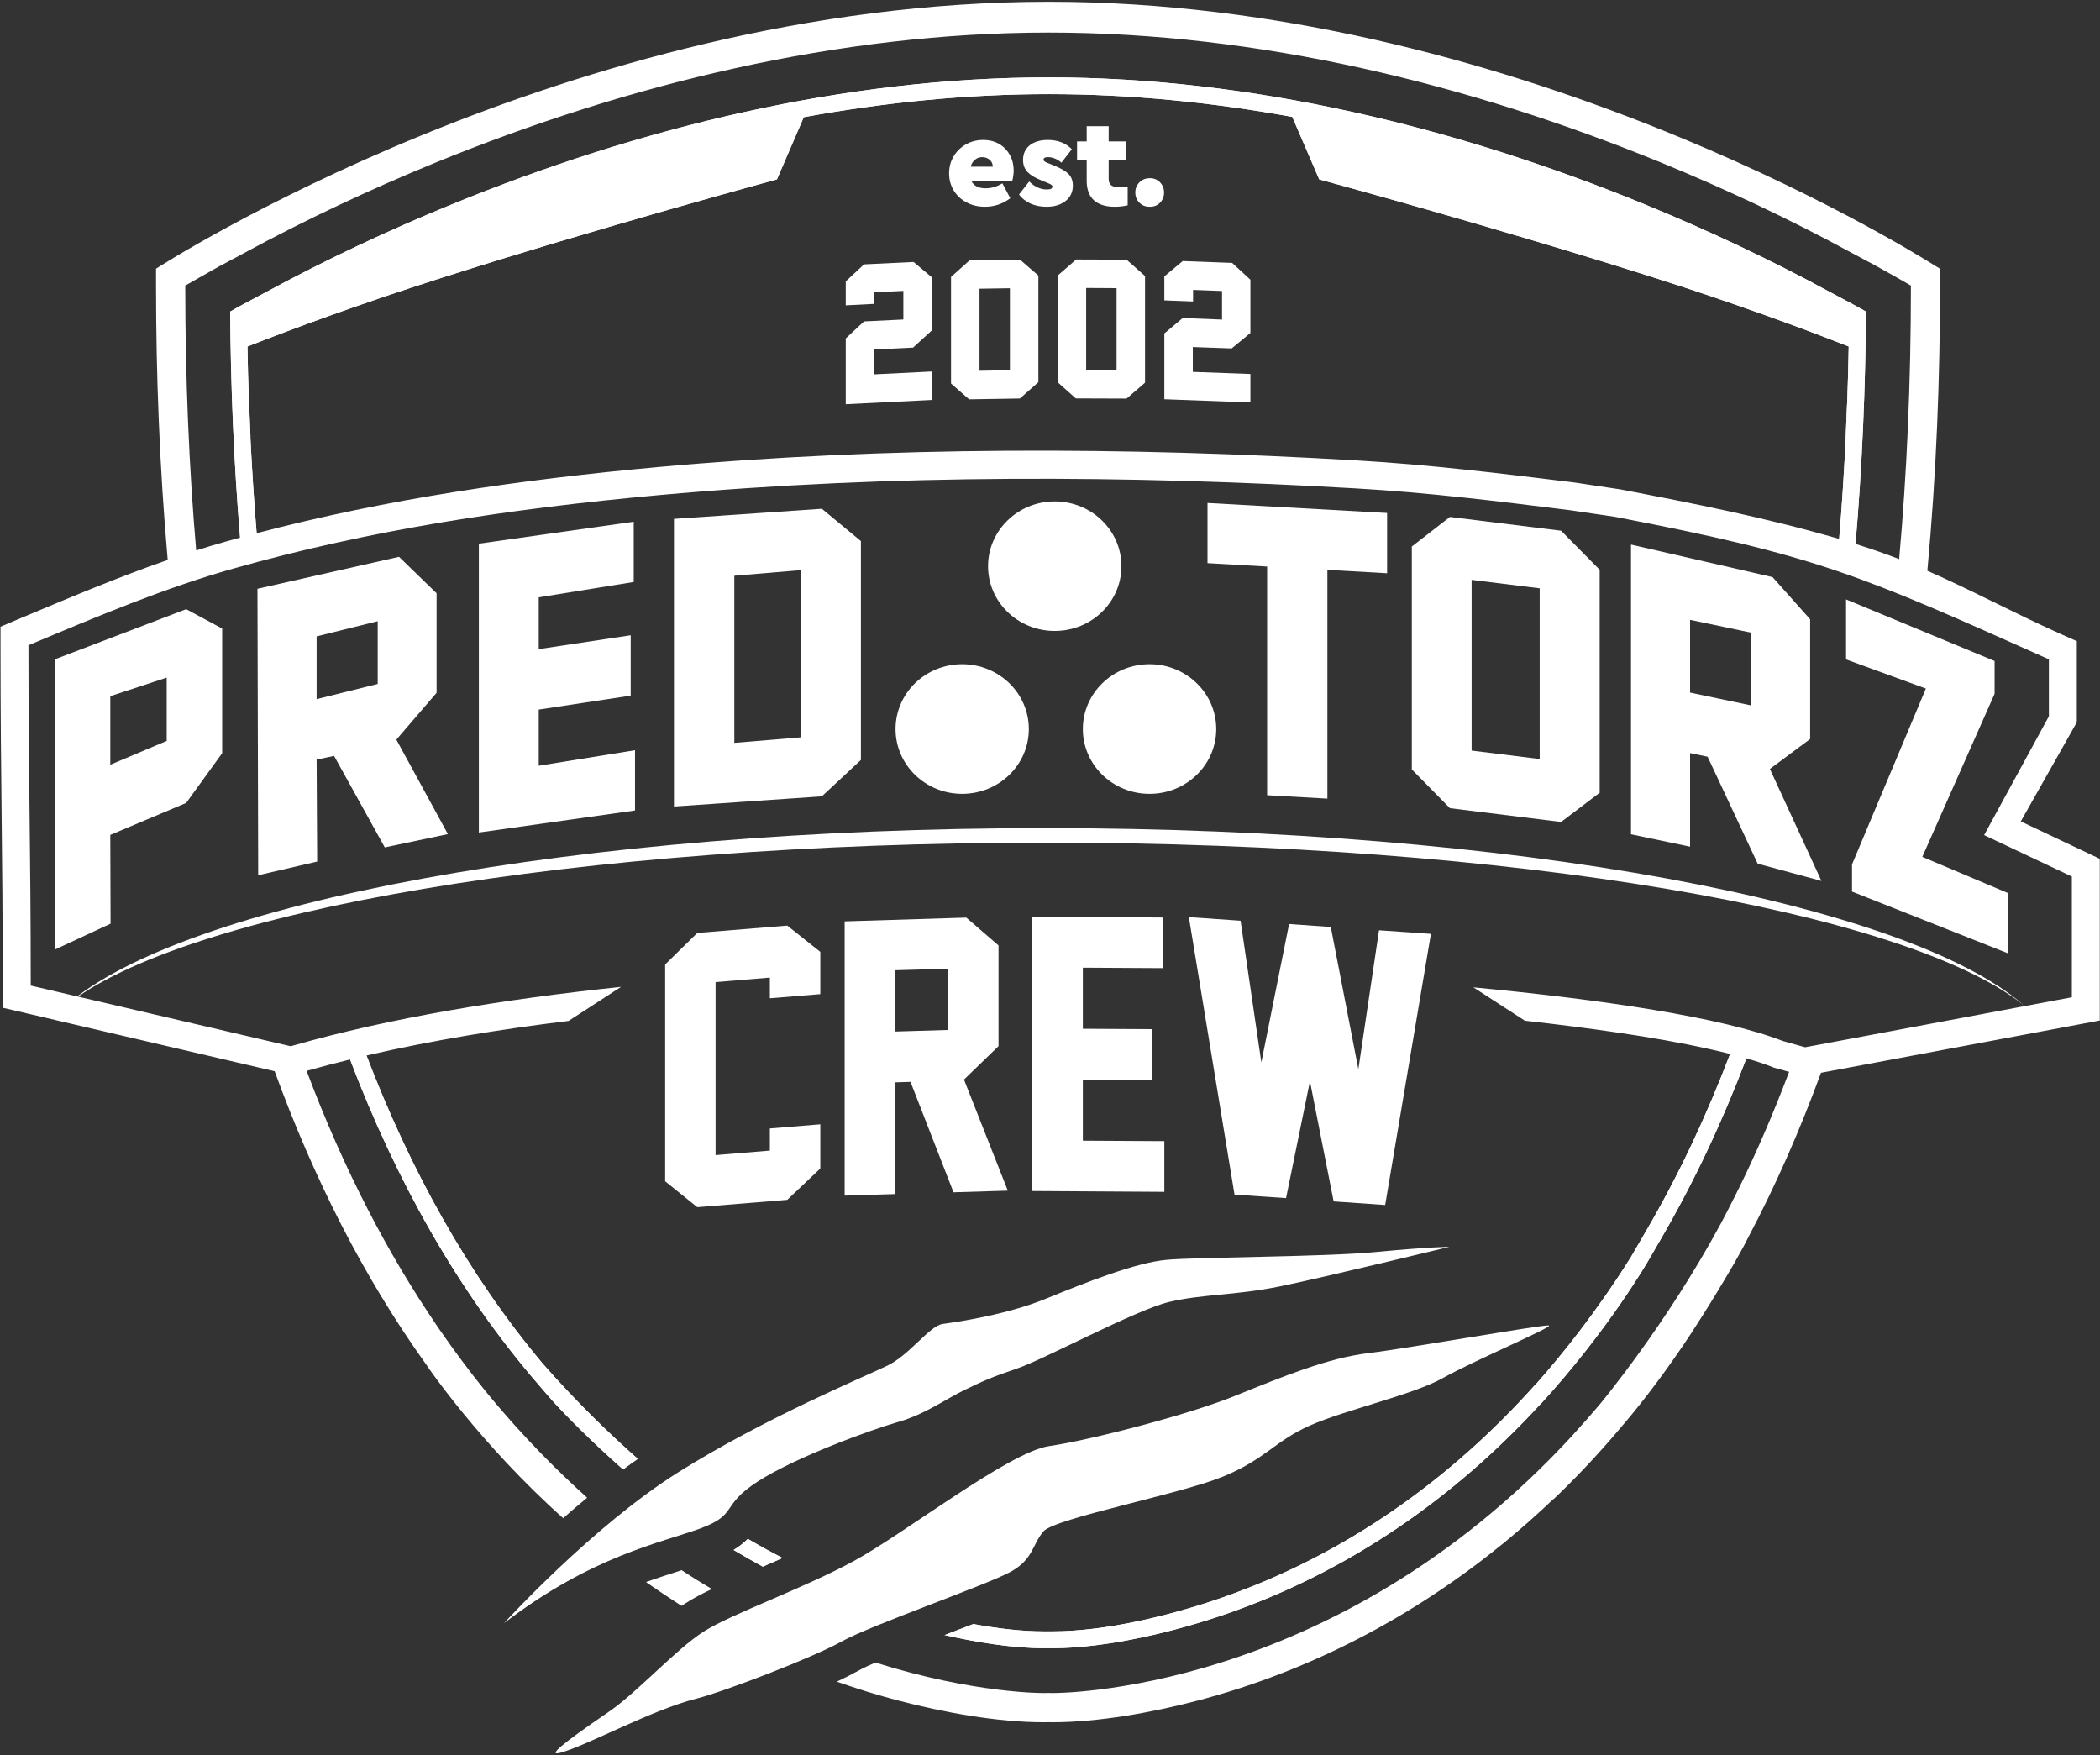 <?xml version="1.0" encoding="UTF-8"?> <svg xmlns="http://www.w3.org/2000/svg" width="864" height="722" viewBox="0 0 864 722" fill="none"><rect x="0" y="0" width="864" height="722" fill="#333333" stroke="none"/><path fill-rule="evenodd" clip-rule="evenodd" d="M429.982 340.662C622.738 340.662 784.917 371.579 832.728 413.607C784.917 375.018 622.738 346.634 429.982 346.634C237.226 346.634 75.009 375.018 27.198 413.607C75.009 371.579 237.226 340.662 429.982 340.662Z" fill="white"></path><path d="M588.722 384.165L569.9 495.699L548.697 494.225L538.946 444.788L529.119 492.864L507.916 491.428L489.132 377.286L510.41 378.76L518.952 437.04L530.366 380.121L547.525 381.33L558.864 439.837L567.368 382.691L588.722 384.165Z" fill="white"></path><path d="M479.04 490.294L424.691 489.953V377.097L478.625 377.437V398.262L445.516 398.073V423.207L474.014 423.358V444.297L445.516 444.108V469.242L479.04 469.431V490.294Z" fill="white"></path><path d="M414.637 489.802L392.3 490.482L374.612 445.053L368.413 445.242V491.201L347.513 491.843V379.024L397.554 377.475L410.82 388.927V430.35L396.609 444.108L414.637 489.802ZM368.413 424.341L390.032 423.698V398.489L368.413 399.131V424.341Z" fill="white"></path><path d="M395.853 273.235C380.735 273.235 368.451 285.179 368.451 299.919C368.451 314.621 380.735 326.564 395.853 326.564C411.009 326.564 423.292 314.621 423.292 299.919C423.292 285.179 411.009 273.235 395.853 273.235Z" fill="white"></path><path d="M433.95 206.262C418.795 206.262 406.511 218.205 406.511 232.907C406.511 247.648 418.795 259.553 433.95 259.553C449.106 259.553 461.39 247.648 461.39 232.907C461.39 218.205 449.106 206.262 433.95 206.262Z" fill="white"></path><path d="M826.152 392.177L761.976 366.779V355.591L792.363 283.251L759.519 271.27V246.59L820.634 271.913V285.406L790.889 352.492L826.152 367.384V392.177Z" fill="white"></path><path d="M749.39 362.395L723.16 355.289L702.561 311.296L695.343 309.784V348.297L671.04 343.195V224.026L729.283 237.406L744.741 254.754V304.001L728.187 316.322L749.39 362.395ZM695.343 284.915L720.514 290.206V260.272L695.343 254.981V284.915Z" fill="white"></path><path d="M658.152 326.111L642.278 338.13L596.546 332.46L580.861 316.511V224.819L596.546 212.649L642.278 218.319L658.152 234.382V326.111ZM633.472 312.24V242.016L605.465 238.539V308.763L633.472 312.24Z" fill="white"></path><path d="M570.694 235.818L546.127 234.419V328.529L521.333 327.131V233.059L496.804 231.66V206.904L570.694 211.024V235.818Z" fill="white"></path><path d="M338.139 209.286L354.202 222.59V312.618L338.139 327.585L277.289 331.781V213.444L338.139 209.286ZM329.447 303.321V234.533L302.121 236.839V305.588L329.447 303.321Z" fill="white"></path><path d="M261.264 333.406L197.012 342.477V223.648L260.735 214.615V239.409L221.654 245.721V267.037L259.488 261.33V286.162L221.654 291.907V314.999L261.264 308.612V333.406Z" fill="white"></path><path d="M184.275 343.119L158.31 348.599L137.447 310.955L130.265 312.467L130.492 354.42L106.228 360.051L105.925 242.205L164.168 229.053L179.626 244.057V284.99L163.072 304.265L184.275 343.119ZM130.265 287.598L155.399 281.361V255.547L130.265 261.783V287.598Z" fill="white"></path><path d="M91.412 309.821L76.596 330.306L45.377 343.459L45.491 379.969L22.662 390.589L22.549 271.232L76.596 250.596L91.412 258.571V309.821ZM68.584 304.794V278.753L45.377 286.388V314.583L68.584 304.794Z" fill="white"></path><path d="M472.955 273.235C457.799 273.235 445.516 285.179 445.516 299.919C445.516 314.621 457.799 326.564 472.955 326.564C488.111 326.564 500.395 314.621 500.395 299.919C500.395 285.179 488.111 273.235 472.955 273.235Z" fill="white"></path><path d="M337.497 480.693L323.891 493.582L286.889 496.605L273.661 485.947V396.75L286.889 383.786L323.891 380.763L337.497 391.572V408.958L316.747 410.659V402.155L294.41 404.007V475.175L316.747 473.323V464.215L337.497 462.514V480.693Z" fill="white"></path><path fill-rule="evenodd" clip-rule="evenodd" d="M207.406 667.704C207.406 667.704 243.576 627.944 279.065 605.644C314.555 583.345 355.941 566.224 365.125 561.764C374.347 557.304 382.398 545.437 387.802 544.643C393.207 543.887 413.806 541.015 430.436 534.211C447.103 527.408 467.324 519.396 479.947 518.262C492.571 517.09 544.577 517.128 566.499 515.011C588.42 512.895 596.281 512.933 596.281 512.933C596.281 512.933 545.56 525.292 526.776 529.147C507.991 533.002 494.65 532.284 480.779 535.648C466.908 539.049 429.339 559.307 418.53 562.936C407.758 566.564 404.584 568.076 397.025 571.704C389.465 575.295 380.584 581.833 369.472 584.97C358.36 588.145 327.217 599.446 311.683 609.5C296.149 619.553 303.897 622.955 288.099 628.775C272.3 634.596 243.614 639.925 207.406 667.704Z" fill="white"></path><path fill-rule="evenodd" clip-rule="evenodd" d="M250.643 704.063C262.02 696.315 278.234 678.325 289.573 671.144C300.911 663.925 330.316 653.569 351.292 642.155C372.269 630.778 415.166 597.292 431.683 594.873C448.237 592.492 488.64 582.098 508.256 574.161C527.872 566.224 546.165 558.703 562.757 556.662C579.387 554.659 634.984 544.794 637.251 545.248C639.557 545.663 605.995 559.912 593.673 566.866C581.39 573.783 553.459 579.944 538.87 586.444C524.281 592.945 520.728 600.277 502.927 607.534C485.087 614.753 433.988 624.618 429.377 629.909C424.728 635.2 425.22 641.399 415.847 646.577C406.473 651.792 358.284 668.574 346.417 675.188C334.549 681.84 298.379 695.748 286.247 698.848C267.916 703.496 241.724 717.972 230.687 720.996C225.358 722.47 229.629 718.426 250.643 704.063Z" fill="white"></path><path d="M514.454 136.983L506.744 143.333L490.757 142.766V152.971L514.454 153.84V165.557L479.04 164.234V137.172L486.599 130.823L502.776 131.465V119.711L490.87 119.257V124.02L479.04 123.566V113.701L486.599 107.39L506.933 108.146L514.454 115.062V136.983Z" fill="white"></path><path d="M471.103 157.431L463.506 163.969L442.606 163.894L435.16 157.242V113.361L442.757 106.747L463.506 106.823L471.103 113.55V157.431ZM459.387 152.253V118.539L446.876 118.464V152.177L459.387 152.253Z" fill="white"></path><path d="M427.223 157.204L419.626 163.932L398.725 164.272L391.28 157.771V113.928L398.876 107.125L419.626 106.785L427.223 113.362V157.204ZM415.506 152.291V118.577L402.996 118.766V152.517L415.506 152.291Z" fill="white"></path><path d="M383.343 135.963L375.67 142.993L359.645 143.749V153.991L383.343 152.82V164.536L347.966 166.275V139.213L355.488 132.221L371.664 131.427V119.673L359.758 120.24V125.002L347.966 125.607V115.742L355.488 108.75L375.859 107.768L383.343 114.042V135.963Z" fill="white"></path><path d="M416.451 74.47H399.67C400.653 76.473 402.618 77.456 405.528 77.456C407.91 77.456 410.177 76.775 412.407 75.415L415.658 81.537C412.558 83.881 409.081 85.052 405.226 85.052C402.391 85.052 399.859 84.448 397.629 83.238C395.399 82.067 393.623 80.403 392.376 78.325C391.128 76.246 390.486 73.903 390.486 71.333C390.486 68.763 391.091 66.419 392.338 64.341C393.585 62.224 395.286 60.599 397.402 59.389C399.557 58.18 401.9 57.575 404.508 57.575C407.002 57.575 409.232 58.142 411.122 59.238C413.012 60.372 414.448 61.884 415.506 63.774C416.527 65.701 417.056 67.78 417.056 70.01C417.056 71.597 416.829 73.071 416.451 74.47ZM404.13 64.643C402.996 64.643 402.013 64.983 401.182 65.663C400.313 66.344 399.708 67.326 399.368 68.574H408.476C408.439 67.402 408.023 66.457 407.191 65.739C406.322 65.021 405.302 64.643 404.13 64.643Z" fill="white"></path><path d="M430.511 85.052C428.168 85.052 426.013 84.637 424.048 83.767C422.083 82.898 420.458 81.651 419.248 80.026L423.443 74.659C425.673 76.851 428.092 77.947 430.7 77.947C432.212 77.947 433.006 77.531 433.006 76.775C433.006 76.511 432.892 76.284 432.665 76.095C432.439 75.906 432.023 75.717 431.456 75.452L428.546 74.243C425.938 73.222 424.01 72.051 422.801 70.803C421.554 69.519 420.911 67.856 420.911 65.815C420.911 63.207 421.856 61.203 423.708 59.73C425.56 58.293 428.017 57.575 431.116 57.575C435.236 57.575 438.524 58.86 440.98 61.392L436.71 66.911C434.933 65.399 433.081 64.643 431.154 64.643C429.944 64.643 429.339 64.983 429.339 65.663C429.339 65.928 429.453 66.192 429.755 66.382C430.02 66.608 430.473 66.835 431.116 67.062L433.724 68.12C436.369 69.178 438.297 70.274 439.544 71.484C440.754 72.656 441.396 74.281 441.396 76.359C441.396 79.043 440.376 81.159 438.335 82.747C436.332 84.296 433.724 85.052 430.511 85.052Z" fill="white"></path><path d="M463.96 76.889V84.448C462.221 84.864 460.445 85.053 458.669 85.053C454.965 85.053 452.092 84.183 450.089 82.407C448.124 80.593 447.103 77.947 447.103 74.432V65.739H443.135V58.18H447.103V51.906H456.136V58.18H463.166V65.739H456.136V73.525C456.136 74.772 456.476 75.68 457.157 76.209C457.837 76.738 459.009 77.002 460.634 77.002L463.96 76.889Z" fill="white"></path><path d="M473.106 85.053C471.33 85.053 469.894 84.524 468.798 83.39C467.664 82.256 467.097 80.858 467.097 79.195C467.097 77.532 467.664 76.171 468.798 75C469.894 73.866 471.33 73.299 473.106 73.299C474.769 73.299 476.168 73.866 477.264 75C478.36 76.171 478.927 77.532 478.927 79.195C478.927 80.858 478.36 82.256 477.264 83.39C476.168 84.524 474.769 85.053 473.106 85.053Z" fill="white"></path><path fill-rule="evenodd" clip-rule="evenodd" d="M831.406 337.903L863.91 353.286V419.805L749.201 441.311C740.584 464.857 730.568 487.724 719.002 509.569C718.7 510.287 716.886 513.727 713.862 519.056L712.917 520.681C708.836 527.711 702.977 537.5 695.834 548.423C687.179 561.651 676.596 575.938 667.299 586.709L667.261 586.747C657.472 598.426 647.721 608.631 639.217 616.681L639.065 616.719C632.413 623.068 625.459 629.191 618.278 635.087H618.24C581.352 665.21 538.492 687.623 492.344 699.679C473.9 704.479 452.092 708.486 432.854 708.486C432.288 708.486 431.758 708.448 431.191 708.448C430.662 708.448 430.095 708.486 429.566 708.486C410.328 708.524 387.916 704.366 369.472 699.528C360.968 697.298 352.577 694.69 344.3 691.78C347.362 690.344 350.347 688.832 353.144 687.283C355.299 686.073 357.755 684.977 360.174 683.919C401.031 696.807 429.566 696.467 429.566 696.467C430.095 696.467 430.662 696.429 431.191 696.429C431.758 696.429 432.288 696.467 432.854 696.467C432.854 696.467 548.054 697.941 646.927 590.527L647.38 589.998C650.933 586.105 654.486 582.098 658.001 577.941L658.039 577.903C658.946 576.807 685.591 544.757 707.664 503.938L707.739 503.787L707.815 503.711C710.007 499.553 712.199 495.32 714.354 490.974L714.467 490.747L714.505 490.634L715.639 488.404C722.858 473.664 729.699 457.865 736.086 440.933L729.85 439.194L729.321 438.968C725.843 437.607 722.215 436.435 718.511 435.377C708.647 461.38 696.93 486.401 683.135 510.023L678.373 518.224C678.373 518.224 662.083 546.76 633.85 577.601H633.774C598.398 616.152 555.236 646.237 505.27 663.661C484.105 671.068 455.607 678.023 432.854 678.023C432.288 678.023 431.758 678.023 431.191 678.023C430.662 678.023 430.095 678.023 429.566 678.023C416.791 678.023 401.976 675.642 388.634 672.618C392.602 671.106 396.533 669.594 400.464 668.083C410.253 669.897 420.231 671.106 429.566 671.106C430.095 671.106 430.662 671.106 431.191 671.106C431.758 671.106 432.288 671.106 432.854 671.106C455.191 671.106 481.913 664.492 503.002 657.16C553.421 639.547 596.773 608.744 631.96 569.286H632.036C642.429 557.569 656.829 539.768 671.002 517.128L677.163 506.546C690.656 483.453 702.146 458.961 711.821 433.563C708.911 432.807 706.001 432.165 703.166 431.522C691.147 428.839 678.939 426.76 666.769 424.946C653.692 423.018 640.577 421.355 627.387 419.881L606.184 406.161C659.097 411.188 708.306 418.445 733.516 428.234L742.662 430.804L753.623 428.763L852.42 410.243V360.58L816.325 343.535L842.971 294.665C842.971 286.842 842.971 279.056 842.971 271.232C765.604 236.612 747.727 228.561 664.502 212.612C658.341 211.705 652.218 210.798 646.058 209.89C616.048 206.149 587.853 202.634 557.654 200.895C464.413 195.49 367.28 194.924 271.317 203.654C209.069 209.324 152.338 217.979 95.872 233.928C67.979 241.79 40.124 253.506 11.702 265.45C11.702 322.369 12.647 348.524 12.647 405.443L119.607 430.388H119.645H119.683L119.721 430.35H119.758H119.796L119.834 430.313H119.872H119.91H119.947L120.023 430.275H120.061H120.099L120.136 430.237H120.174H120.212L120.25 430.199H120.288H120.325H120.363L120.401 430.161H120.439L120.514 430.124H120.552H120.59L120.628 430.086H120.665C160.615 418.672 207.519 410.999 255.519 405.972L234.013 419.919L234.089 419.957C206.158 423.358 178.039 427.894 150.788 434.205C168.514 480.542 192.099 523.742 223.204 560.857C237.566 577.223 251.324 590.376 262.398 600.127C260.357 601.525 258.354 602.999 256.35 604.473C243.5 593.172 232.653 582.136 227.248 576.165H227.21L226.719 575.56C225.736 574.464 224.943 573.557 224.413 572.914L221.617 569.664C187.979 530.735 162.732 485.002 144.023 435.831C138.013 437.305 132.042 438.854 126.146 440.517C141.642 481.714 159.935 516.297 179.702 545.286L181.176 547.44L181.289 547.591C187.147 556.057 193.119 564.032 199.166 571.553L200.338 572.99C215.569 591.585 230.461 606.136 241.573 616.114C238.247 618.835 234.958 621.67 231.708 624.542C197.654 594.193 175.658 561.802 175.658 561.802V561.765C149.314 525.103 128.829 484.095 112.993 440.668L1.119 414.552V405.443C1.119 348.032 0.212 322.861 0.212 265.45V257.815L7.242 254.829C27.576 246.287 48.099 237.594 68.999 230.338C65.598 191.787 64.199 153.765 64.199 117.481V110.527C64.199 110.527 233.409 0.731 431.494 0.731C620.017 0.731 781.705 100.171 796.899 109.771L798.184 110.527V117.481C798.184 155.163 796.71 194.697 792.968 234.798C811.072 242.697 827.362 251.616 847.658 260.725L854.461 263.749V271.232C854.461 279.056 854.461 286.842 854.461 294.665V297.122L831.406 337.903ZM280.388 660.599C275.437 657.424 270.675 654.212 266.253 651.15L265.799 650.81C270.675 649.072 275.55 647.522 280.464 645.935C284.621 648.694 288.741 651.264 292.861 653.683C289.157 655.459 285.453 657.349 282.165 659.465C281.56 659.843 280.993 660.221 280.388 660.599ZM313.837 644.461C309.793 642.268 305.787 639.963 301.818 637.62C303.935 636.335 305.9 634.861 307.676 633.046C312.363 635.805 317.125 638.413 321.963 640.908C319.242 642.117 316.558 643.289 313.837 644.461ZM330.694 48.202L319.658 73.79C319.658 73.79 245.692 93.859 181.591 114.306C147.727 125.116 120.212 135.32 101.806 142.539V142.502C101.919 150.287 102.146 158.149 102.448 166.048L102.486 166.01L103.053 179.881H103.015C103.658 192.92 104.489 206.073 105.585 219.339C159.632 205.128 214.587 197.267 270.297 192.165C365.919 183.472 462.524 183.812 558.297 189.405C588.193 191.144 617.787 194.772 647.494 198.439L647.758 198.476C653.881 199.383 660.042 200.328 666.165 201.235L666.429 201.273L666.656 201.311C696.817 207.094 727.166 213.065 756.684 221.72C757.856 207.736 758.725 193.79 759.406 179.957H759.368L759.935 166.086H759.973C760.275 158.149 760.464 150.25 760.615 142.388V142.539C742.209 135.283 714.694 125.078 680.829 114.306C616.728 93.859 542.763 73.79 542.763 73.79L531.727 48.202V48.089C498.58 42.08 465.018 38.716 431.494 38.716C397.818 38.716 364.029 42.117 330.694 48.202ZM80.716 226.445C84.684 225.16 88.691 223.95 92.735 222.816C94.738 222.25 96.779 221.683 98.782 221.153C96.136 189.519 94.927 158.262 94.7 128.177C95.343 127.799 95.985 127.459 96.628 127.081C100.747 124.738 104.98 122.621 109.138 120.353C134.007 106.861 159.67 94.804 185.825 84.108C263.191 52.473 347.626 31.837 431.494 31.837C515.286 31.837 599.532 52.435 676.785 84.108C702.864 94.804 728.451 106.823 753.207 120.316C757.176 122.508 761.22 124.511 765.15 126.741L765.302 126.816L765.869 127.119C766.473 127.459 767.078 127.799 767.721 128.177C767.494 159.32 766.171 191.446 763.412 223.761L764.017 223.95C770.139 225.84 775.884 227.881 781.365 229.998C784.502 195.15 786.202 157.733 786.202 117.481C782.347 115.251 778.492 113.059 774.675 110.942L774.259 110.716C770.177 108.372 766.095 106.369 762.051 104.139C736.728 90.344 710.461 77.985 683.777 67.024C604.332 34.483 517.629 13.393 431.494 13.393C345.283 13.393 258.391 34.52 178.87 67.024C152.111 77.985 125.768 90.344 100.332 104.139C96.174 106.445 91.828 108.599 87.595 111.018C83.815 113.135 80.035 115.289 76.218 117.481C76.218 156.335 77.806 192.618 80.716 226.445Z" fill="white"></path><path fill-rule="evenodd" clip-rule="evenodd" d="M718.511 435.377C708.647 461.38 696.93 486.4 683.135 510.022L678.373 518.224C678.373 518.224 662.083 546.759 633.85 577.6H633.774C598.398 616.151 555.236 646.237 505.27 663.66C484.105 671.068 455.607 678.022 432.854 678.022C432.288 678.022 431.758 678.022 431.191 678.022C430.662 678.022 430.095 678.022 429.566 678.022C416.791 678.022 401.976 675.641 388.634 672.618C392.602 671.106 396.533 669.594 400.464 668.082C410.253 669.896 420.231 671.106 429.566 671.106C430.095 671.106 430.662 671.106 431.191 671.106C431.758 671.106 432.288 671.106 432.854 671.106C455.191 671.106 481.913 664.492 503.002 657.159C553.421 639.547 596.773 608.744 631.96 569.285H632.036C642.429 557.569 656.829 539.767 671.002 517.128L677.163 506.545C690.656 483.452 702.146 458.961 711.821 433.562L718.511 435.377ZM150.788 434.205C168.514 480.542 192.099 523.742 223.204 560.857C237.566 577.222 251.324 590.375 262.398 600.126C260.357 601.525 258.354 602.999 256.351 604.473C243.5 593.172 232.653 582.136 227.248 576.164H227.21L226.719 575.559C225.736 574.463 224.943 573.556 224.414 572.914L221.617 569.663C187.979 530.734 162.732 485.002 144.023 435.83L150.788 434.205ZM313.837 644.46C309.793 642.268 305.787 639.962 301.818 637.619C303.935 636.334 305.9 634.86 307.676 633.046C312.363 635.805 317.125 638.413 321.963 640.907C319.242 642.117 316.558 643.288 313.837 644.46Z" fill="white"></path><path fill-rule="evenodd" clip-rule="evenodd" d="M95.758 221.985L109.591 218.281C108.231 218.621 106.908 218.961 105.585 219.339C104.489 206.073 103.658 192.92 103.015 179.881H103.053L102.486 166.01L102.448 166.048C102.146 158.149 101.919 150.287 101.806 142.501V142.539C120.212 135.32 147.727 125.116 181.591 114.306C245.692 93.859 319.658 73.79 319.658 73.79L330.694 48.202C364.029 42.117 397.818 38.716 431.494 38.716C465.018 38.716 498.58 42.079 531.727 48.089V48.202L542.763 73.79C542.763 73.79 616.728 93.859 680.829 114.306C714.694 125.078 742.209 135.283 760.615 142.539V142.388C760.464 150.25 760.275 158.149 759.973 166.086H759.935L759.368 179.957H759.406C758.725 193.79 757.856 207.736 756.684 221.72C754.492 221.078 752.338 220.473 750.146 219.868L766.436 224.706C765.642 224.442 764.81 224.177 764.017 223.95L763.412 223.761C766.171 191.446 767.494 159.32 767.721 128.177C767.078 127.799 766.473 127.459 765.869 127.119L765.302 126.816L765.15 126.741C761.22 124.511 757.176 122.508 753.207 120.316C728.451 106.823 702.864 94.804 676.785 84.108C599.532 52.435 515.286 31.837 431.494 31.837C347.626 31.837 263.191 52.473 185.824 84.108C159.67 94.804 134.007 106.861 109.138 120.353C104.98 122.621 100.747 124.738 96.628 127.081C95.985 127.459 95.343 127.799 94.7 128.177C94.927 158.262 96.136 189.519 98.782 221.153L95.758 221.985Z" fill="white"></path></svg> 